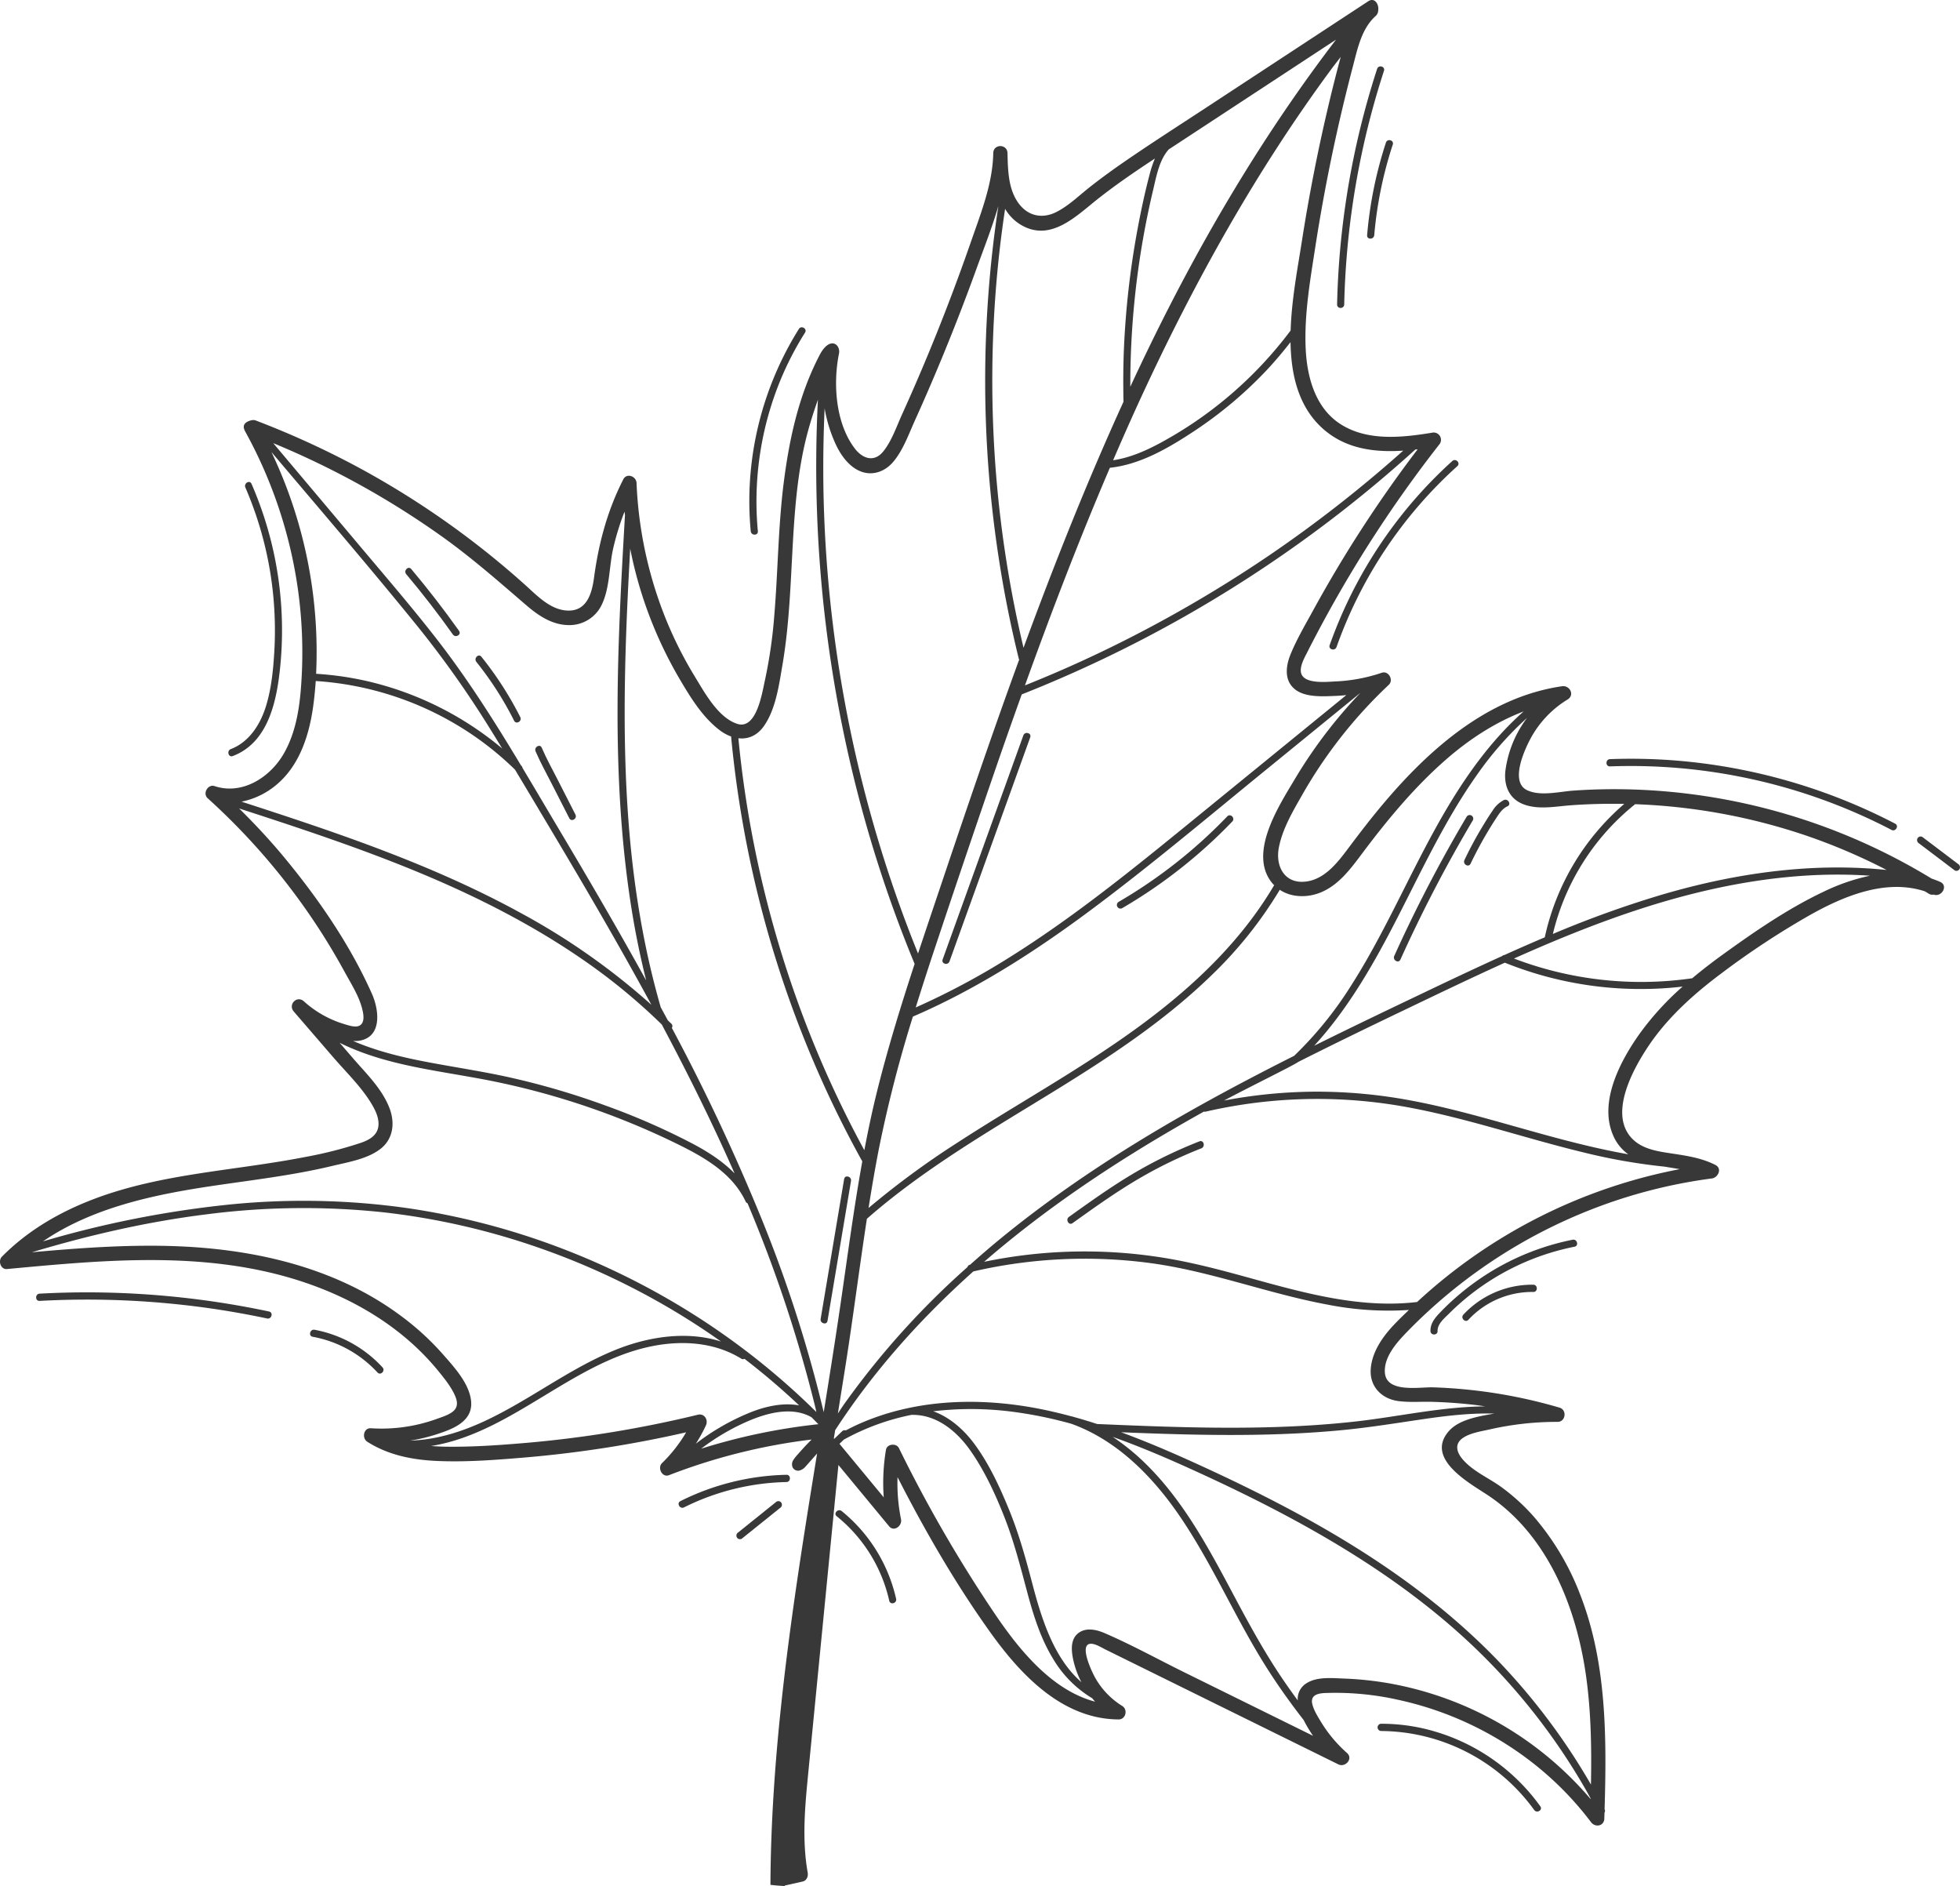 <svg xmlns="http://www.w3.org/2000/svg" xmlns:xlink="http://www.w3.org/1999/xlink" width="867.382" height="834.434" viewBox="0 0 867.382 834.434">
  <defs>
    <clipPath id="clip-path">
      <rect id="Rectangle_218" data-name="Rectangle 218" width="867.382" height="834.434" fill="#383838"/>
    </clipPath>
  </defs>
  <g id="Groupe_370" data-name="Groupe 370" transform="translate(0 -0.002)">
    <g id="Groupe_369" data-name="Groupe 369" transform="translate(0 0.002)" clip-path="url(#clip-path)">
      <path id="Tracé_1912" data-name="Tracé 1912" d="M858.665,390.2c-1.288-.571-2.583-1.056-3.881-1.5a270.245,270.245,0,0,0-134.711-39.477q-11.917-.26-23.827.57c-6.2.436-14.372,2.584-20.325-.13-7.707-3.514-1.563-17.271,1.225-22.548a45.454,45.454,0,0,1,16.584-17.64c3.278-2,.927-6.348-2.427-5.862-32.627,4.723-58.669,27.628-79.4,52.288-5.147,6.122-10.033,12.46-14.834,18.865-4.782,6.378-10.413,14-18.784,15.217-9.538,1.386-14.014-6.4-12.318-15.1,1.629-8.362,6.326-16.2,10.47-23.481A207.643,207.643,0,0,1,614.583,303c2.275-2.147-.085-6.351-3.065-5.361a73.487,73.487,0,0,1-20.2,3.832c-4.033.166-15.177,1.518-15.645-4.44-.223-2.817,1.593-5.974,2.8-8.362,1.427-2.839,2.894-5.658,4.376-8.468q4.617-8.753,9.539-17.335A558.085,558.085,0,0,1,636.826,196.8a3.232,3.232,0,0,0-3.063-5.361c-13.267,2.179-28.7,3.871-40.63-3.856-11.1-7.192-14.752-20.805-15.317-33.458-.666-14.963,1.971-30.035,4.247-44.756q3.995-25.835,9.693-51.355,3.232-14.463,7-28.794c2.08-7.908,3.807-16.632,10.142-22.241a3.422,3.422,0,0,0,1.008-2.3c.459-2.711-1.548-5.991-4.376-4.136q-36,23.621-72,47.238c-11.752,7.711-23.6,15.29-35.193,23.253-5.4,3.712-10.724,7.55-15.886,11.6-4.787,3.76-9.315,8.239-14.738,11.056-6.272,3.258-12.724,2.039-16.981-3.794-4.588-6.287-4.679-14.667-4.877-22.159-.109-4.124-6.224-4.14-6.3,0-.24,13.43-5.39,26.324-9.732,38.831q-6.8,19.578-14.472,38.828-7.66,19.213-16.2,38.044c-2.415,5.334-4.5,11.529-8.154,16.153-4.07,5.154-9.291,3.432-12.856-1.334-8.383-11.208-9.541-28.517-6.858-41.821.812-4.03-4.041-8.066-8.623.749-9.072,17.45-13.281,36.459-15.8,56.121-2.48,19.382-2.563,38.965-4.161,58.423a213.349,213.349,0,0,1-4.21,29.362c-1.219,5.425-3.687,22-12.3,19.136-8.364-2.779-14.223-13.562-18.567-20.681a176.179,176.179,0,0,1-12.681-24.994A180.554,180.554,0,0,1,281.7,213.7c-.123-3.008-4.356-4.586-5.867-1.619-7.026,13.789-10.894,28.188-12.952,43.515-1,7.479-3.465,15.3-12.445,14.491-7.178-.65-12.7-6.507-17.8-11.095A382.719,382.719,0,0,0,159,207.014a385.494,385.494,0,0,0-45.948-21.027c-1.23-.469-3.245.312-4.035.88-1.387,1-1.493,2.246-.416,4.2a203.106,203.106,0,0,1,23.29,70,201.184,201.184,0,0,1,1.644,37.683c-.591,11.824-1.967,24.307-7.968,34.706-6.114,10.595-18.43,18.377-30.611,14.341-2.942-.975-5.406,3.241-3.065,5.361a292.784,292.784,0,0,1,50.6,59.853q5.295,8.326,10.035,17c2.746,5.035,6.135,10.306,7.645,15.9.5,1.859,1.141,4.7.206,6.548-1.479,2.934-5.671,1.325-8.09.613A46.455,46.455,0,0,1,134.465,443c-3.052-2.731-7.138,1.425-4.454,4.536l17.52,20.3c5.643,6.539,12.278,12.909,16.776,20.344,1.749,2.892,3.5,6.368,3.163,9.875-.412,4.285-4.049,6.268-7.653,7.528a179.761,179.761,0,0,1-24.553,6.267c-31.122,6.123-63.366,7.212-93.351,18.5C26.678,536.085,12.425,544.265.851,555.987c-1.807,1.829-.58,5.737,2.226,5.476,37.234-3.458,75.448-7.154,112.408.663,29.637,6.267,58.722,20.289,78.384,44.325,2.6,3.186,5.4,6.624,7.192,10.373,1.253,2.618,1.979,5.416-.469,7.532-1.931,1.667-4.93,2.551-7.276,3.407a71.992,71.992,0,0,1-29.179,4.138c-3.259-.2-4.093,4.379-1.59,5.978,9.319,5.952,20.134,8.034,30.989,8.5,12.723.548,25.6-.442,38.277-1.5A517.092,517.092,0,0,0,303.648,633.7a64.118,64.118,0,0,1-10.664,13.608c-2.173,2.1.06,6.526,3.065,5.361a261.593,261.593,0,0,1,63.127-15.78c-1.159,1.178-2.325,2.351-3.442,3.572q-1.195,1.309-2.359,2.648a22.585,22.585,0,0,0-2.216,2.719,3.486,3.486,0,0,0-.371,3.416,2.7,2.7,0,0,0,3.044,1.353,5.279,5.279,0,0,0,2.557-1.644c.84-.907,1.642-1.85,2.463-2.775l2.742-3.089C359.9,653.543,358.2,664,356.558,674.465c-8.265,52.714-15.36,106-15.609,159.451q3.141.374,6.3.52c0-.069,0-.136,0-.2l7.992-1.8c1.767-.4,2.491-2.312,2.2-3.946-2.7-15.2-1.067-30.662.425-45.9q2.3-23.441,4.593-46.881,4.289-43.777,8.578-87.553l22.442,27.133c2.177,2.633,5.857-.254,5.263-3.121a79.307,79.307,0,0,1-1.54-18.628c12.086,23.66,25.5,46.878,40.872,68.412,13.642,19.109,32.081,38.641,56.954,38.78,3.175.018,4.216-4.336,1.59-5.977a34.578,34.578,0,0,1-12-12.552c-1.33-2.385-6.675-13.5-2.686-14.824,2.075-.687,5.487,1.528,7.172,2.359l9.126,4.5,18.955,9.348L592.3,780.623c3.017,1.487,6.672-2.475,3.815-5.038a60.119,60.119,0,0,1-11.458-13.654c-1.458-2.417-3.229-5.193-3.9-7.975-.967-4.03,2.465-4.765,5.65-4.914a126.8,126.8,0,0,1,32.423,3.024A147.705,147.705,0,0,1,677.6,779.417,141.515,141.515,0,0,1,704.11,806.2c1.825,2.417,5.761,1.814,5.867-1.619.026-.862.051-1.728.077-2.591a1.519,1.519,0,0,0,.044-1.542c.921-31.642.942-64.425-10.552-94.289a116.252,116.252,0,0,0-20.461-34.786,88.556,88.556,0,0,0-14.666-13.44c-5.511-4.011-12.12-6.735-16.777-11.87-2.926-3.224-4.339-7.217-.028-10.017,3.312-2.152,8.077-2.812,11.846-3.675a133.922,133.922,0,0,1,29.852-3.29c3.563,0,4.261-5.3.838-6.3a223.913,223.913,0,0,0-56.015-8.979c-5.961-.182-20.544,2.609-21.261-6.448-.568-7.188,5.682-13.864,10.221-18.521a230.98,230.98,0,0,1,81.344-53.808,227.228,227.228,0,0,1,53.118-13.637c2.752-.356,4.713-4.384,1.588-5.978-5.82-2.965-12.086-3.97-18.458-4.941-6.016-.918-12.973-1.72-17.7-6.032-11.878-10.846-.157-31.781,6.818-42.067,8.475-12.5,19.954-22.72,31.9-31.661a364.414,364.414,0,0,1,38.937-25.672c15.252-8.6,33.821-16.34,51.155-10.7.592.361,1.193.705,1.782,1.072a2.779,2.779,0,0,0,2.122.379c3.581,1.314,6.589-3.975,2.955-5.59m-192.41-49.569c-.881,6.777,1.522,12.819,8.092,15.264,6.53,2.431,13.827.92,20.538.414,7.967-.6,15.954-.778,23.931-.639A108.182,108.182,0,0,0,683.626,414.7q-8.982,3.808-17.875,7.837a1.155,1.155,0,0,0-.893.4c-10.813,4.9-21.555,9.963-32.254,15.067-17.044,8.134-34.1,16.267-51.025,24.665,14.182-15.463,25.021-33.9,34.734-52.555,11.9-22.867,22.577-46.549,37.529-67.6a148.222,148.222,0,0,1,21.934-24.891,49.446,49.446,0,0,0-9.521,23m-99.905,53.052c5.194,3.463,12.169,3.537,17.924,1.248,8.123-3.232,13.5-10.609,18.609-17.427,11.129-14.843,23.058-29.243,37.011-41.434,10.309-9,21.8-16.489,34.371-21.3-16.533,14.63-28.966,33.43-39.622,52.853C622.032,390.609,611.6,414.844,597.38,436.9a164.309,164.309,0,0,1-24.664,30.223c-13.755,6.928-27.408,14.054-40.879,21.545-31.144,17.322-61.309,36.608-88.994,59.277-4.6,3.764-9.094,7.656-13.537,11.609-.031.007-.061.011-.09.018a1.342,1.342,0,0,0-1.046,1,360.78,360.78,0,0,0-54.539,60.574c-.975,1.383-1.887,2.809-2.837,4.207,1.23-7.657,2.778-17.316,3.555-22.279,3.32-21.234,6.02-42.594,9.285-63.849,24.226-21.229,52.017-37.546,79.305-54.263,25.81-15.812,51.519-32.348,73.383-53.638a183.063,183.063,0,0,0,30.029-37.64M601.9,306.694a213.414,213.414,0,0,0-28.835,37.926c-7,11.761-21.273,33.433-9.644,46.578.14.158.307.271.452.421-15.041,25.565-36.988,45.945-60.627,63.141-25.522,18.565-53.209,33.689-79.626,50.837a376.576,376.576,0,0,0-39.245,28.858c1.377-8.708,2.855-17.4,4.54-26.046a574.446,574.446,0,0,1,15.076-58.633c27.985-12.07,53.807-28.6,78.3-46.818,26.489-19.7,51.808-41.04,77.409-61.91L601.833,306.7c.021,0,.043-.006.065-.009m25.477-107.907a566.027,566.027,0,0,0-46.151,71.068c-3.507,6.424-7.365,12.914-10.128,19.713-2.062,5.076-2.853,11.334,1.77,15.236,4.645,3.924,12.856,3.307,18.457,3.077,1.5-.061,2.993-.194,4.483-.348q-36.439,29.713-72.887,59.414c-24.462,19.913-49.168,39.677-75.866,56.429a328.439,328.439,0,0,1-41.809,22.362q4.385-14.079,9.074-28.054,13.69-41.087,27.808-82.027,4.946-14.236,10.033-28.425a573.409,573.409,0,0,0,72.426-34.672,575.391,575.391,0,0,0,68.188-45.5q17.3-13.421,33.559-28.158c.347-.04.7-.074,1.042-.116M587.5,191.368c9.66,7.464,21.657,8.8,33.482,8.017a573.779,573.779,0,0,1-59.1,46.189A573.837,573.837,0,0,1,491.967,286.2q-18.872,9.248-38.381,17.035c11.682-32.429,24.024-64.62,37.583-96.277,13.6-1.433,26.249-8.913,37.5-16.357a181.79,181.79,0,0,0,31.6-26.525c3.832-4.042,7.4-8.323,10.846-12.7.236,15.666,4.048,30.47,16.379,40m-.255-141.9q-6.629,28.486-11.135,57.428c-1.78,11.443-4.522,25.527-4.948,39.322a177.528,177.528,0,0,1-58.47,50.175c-6.329,3.348-13.02,6.188-20.089,7.229,3.964-9.181,7.994-18.331,12.184-27.411C528.4,125.03,555.929,75.557,589.369,30.333c1.289-1.742,2.649-3.429,3.957-5.156q-3.262,12.086-6.081,24.288M522.839,62.423l40.294-26.436,28.12-18.447c-32.029,41.839-59.023,87.4-82.173,134.9q-4.531,9.3-8.872,18.681a373.5,373.5,0,0,1,10.105-87.106C511.723,78.094,513,70.8,517.218,66.1q2.812-1.837,5.621-3.678M444.8,92.408a20.041,20.041,0,0,0,8.664,7.962c12.3,5.853,22.986-4.9,31.954-12.025,8.23-6.537,16.919-12.441,25.682-18.221a49.615,49.615,0,0,0-2.34,7.029c-2.2,8.338-3.99,16.8-5.543,25.287a378.159,378.159,0,0,0-5.816,51.461c-.348,7.947-.369,15.9-.212,23.854-16.248,35.615-30.716,72.057-44.236,108.84a511.345,511.345,0,0,1-12.067-75.722,516.492,516.492,0,0,1-.334-80.811q1.407-18.9,4.249-37.654m-79.867,88.27a63.305,63.305,0,0,0,5.031,16.152c2.37,5,6.249,10.271,11.678,12.005,5.172,1.652,10.314-.505,13.725-4.582,4.353-5.2,6.761-12.135,9.535-18.269q4.9-10.83,9.512-21.787,9.39-22.3,17.636-45.067c3.272-9.057,6.99-18.433,9.766-27.987a515.175,515.175,0,0,0,.053,155.009q3.462,22.817,8.972,45.241a1.528,1.528,0,0,0,.194.412q-3.611,9.891-7.143,19.807c-9.624,27.068-18.842,54.285-28,81.521-3.215,9.569-6.452,19.139-9.624,28.729a574.639,574.639,0,0,1-41.5-192.726c-.646-16.147-.56-32.316.16-48.459M338.111,321.17c5.2-7.436,6.637-18.138,8.144-26.911,3.6-20.974,3.7-42.314,5.219-63.495.884-12.324,2.273-24.643,5.222-36.651,1.439-5.856,3.264-11.588,5.268-17.26a579.157,579.157,0,0,0,24.058,197.174q8.077,26.678,18.736,52.43c-6.1,18.6-11.873,37.311-16.607,56.322-2.156,8.657-3.989,17.372-5.643,26.121a475.253,475.253,0,0,1-29.065-64.47,482.388,482.388,0,0,1-20.469-74.4q-4.106-21.543-6.209-43.405c4.2.5,8.282-1.076,11.346-5.457m-142.35-83.677c13.1,9.36,25.048,19.881,37.252,30.37,5.334,4.584,11.386,8.622,18.61,8.7a15.8,15.8,0,0,0,14.675-9.01c3.6-7.474,3.235-16.756,5.033-24.768a114.96,114.96,0,0,1,5.054-16.41c.056.52.133,1.036.192,1.556-1.659,28.606-3.229,57.234-3.284,85.9-.055,29.542,1.533,59.141,6.2,88.325q2.549,15.957,6.467,31.636c-12.221-22.154-24.976-44-37.91-65.726-5.614-9.428-11.18-18.91-16.836-28.338a1.458,1.458,0,0,0-.427-.86c-.063-.061-.131-.117-.194-.178-11.51-19.152-23.439-38.043-37.105-55.659-10.66-13.739-22-26.921-33.194-40.21L125.5,201.5q-2.293-2.721-4.584-5.442a375.6,375.6,0,0,1,74.85,41.439m-63.768-6.267a205.694,205.694,0,0,0-11.882-31.241c21.005,24.855,42.236,49.549,62.78,74.8a445.337,445.337,0,0,1,30.324,41.851c3.061,4.806,6.054,9.658,9.023,14.524a143.282,143.282,0,0,0-60.457-29.968,140.294,140.294,0,0,0-21.893-3.088,205.422,205.422,0,0,0-7.895-66.875m-8.249,114.727c9.181-8.514,13.162-21.27,14.845-33.445.514-3.714.875-7.456,1.143-11.212a139.387,139.387,0,0,1,71.791,25.516,137.981,137.981,0,0,1,16.385,13.7q5.793,9.648,11.545,19.318c16.527,27.637,32.881,55.393,48.265,83.711.178.329.352.661.527.993a301.349,301.349,0,0,0-57.465-40.425c-25.82-14.2-53.187-25.246-80.877-35.026-14.26-5.038-28.632-9.736-43.012-14.406a34.7,34.7,0,0,0,16.853-8.726m36.051,114.34c9.427-2.182,7.816-13.823,4.816-20.562-9.758-21.926-23.961-42.491-39.175-60.81-6.172-7.432-12.766-14.473-19.628-21.241,26.815,8.708,53.617,17.556,79.694,28.381,25.713,10.675,50.736,23.369,73.678,39.373a264.264,264.264,0,0,1,33.711,27.871c.373.7.729,1.409,1.1,2.108.008.016,0,.037.012.054.018.057.067.1.094.148,11.037,20.819,21.479,41.968,30.991,63.552-5.2-5.349-11.678-9.494-18.207-12.974a306.053,306.053,0,0,0-38.529-16.926,339.085,339.085,0,0,0-41.7-12.345c-13.359-3.038-26.917-4.921-40.345-7.581-10.268-2.034-20.49-4.666-30.1-8.808a12.446,12.446,0,0,0,3.59-.24M93.716,524.739c17.822-2.658,35.778-4.681,53.335-8.9,6.953-1.67,15.557-3.034,21.37-7.569,5.663-4.418,6.43-11.572,3.933-18.034-3.329-8.617-10.358-15.335-16.248-22.16q-2.895-3.357-5.792-6.713c20.953,10.411,44.971,12.371,67.639,16.959A338.055,338.055,0,0,1,299.456,506c11.926,5.839,24.566,12.921,30.527,25.593a1.324,1.324,0,0,0,.816.743,601.615,601.615,0,0,1,29.914,89.879c.2.806.371,1.616.557,2.424-.074-.045-.144-.1-.218-.141a322.982,322.982,0,0,0-49.178-39.767A328.933,328.933,0,0,0,248.481,552.3a320.078,320.078,0,0,0-69.254-17.941,328.013,328.013,0,0,0-77.491-1.457,456.533,456.533,0,0,0-82.091,16.137c-.214.061-.426.128-.64.189C40.83,534.3,67.92,528.588,93.716,524.739m98.646,110.113c7.218-2.318,17.126-5.553,16.106-15.077-.84-7.81-7.59-15.037-12.506-20.65a118.909,118.909,0,0,0-18.478-16.9c-29.63-22.085-66.725-30.036-102.82-30.971-20.236-.523-40.437.978-60.586,2.789,25.38-7.6,51.28-13.572,77.559-16.817a334.681,334.681,0,0,1,78.293-.838A316.384,316.384,0,0,1,238.614,552.1a325.079,325.079,0,0,1,63.811,30.389q8.5,5.25,16.665,11.043c-15.206-4.841-32.292-2.179-46.967,3.795-20.463,8.331-38.014,22.345-58.032,31.583-10.3,4.754-21.3,8.135-32.627,8.464a74.179,74.179,0,0,0,10.9-2.523m116.481-8.933a507,507,0,0,1-75.5,12.414c-11.906,1.031-23.926,1.877-35.881,1.734-2.231-.026-4.458-.144-6.676-.313,37.9-6.037,66.2-41.571,105.163-45.246,11.109-1.047,22.445.653,32.089,6.606a1.355,1.355,0,0,0,1.415.059q12.6,9.682,24.2,20.616c-7.183-1.331-15.011.43-21.858,3.213a102.309,102.309,0,0,0-23.858,13.736,67.673,67.673,0,0,0,4.463-8.107c1.141-2.511-.733-5.394-3.557-4.712m1.441,15.032a98.73,98.73,0,0,1,20.909-12.256c8.6-3.683,19.434-6.476,27.917-1.671,1.024,1.022,2.037,2.055,3.052,3.087a267.637,267.637,0,0,0-51.878,10.84m27.277-100.4a902.326,902.326,0,0,0-40.238-85.765,1.458,1.458,0,0,0-.226-1.86c-.511-.51-1.046-.99-1.559-1.5-1.041-1.93-2.1-3.851-3.139-5.781-7.747-26.8-12.159-54.489-14.267-82.325-2.262-29.857-1.975-59.848-.766-89.746.417-10.288.953-20.568,1.522-30.848A181.852,181.852,0,0,0,287.6,273.06a185.113,185.113,0,0,0,13.17,27.372c4.774,8.1,10.044,16.73,17.548,22.5a19.571,19.571,0,0,0,5.313,2.956,1.434,1.434,0,0,0-.046.44,482.367,482.367,0,0,0,39.6,150.611q8.4,18.853,18.416,36.888c-3.818,21.147-6.6,42.485-9.721,63.77-2.306,15.761-4.811,31.49-7.348,47.213a590.962,590.962,0,0,0-26.974-84.257m145.773,210.8c.425.513.847,1.028,1.3,1.521C465.8,747.9,451.5,730.5,440.751,714.742a613.144,613.144,0,0,1-42.924-74.03c-1.16-2.345-5.3-1.945-5.757.766a88.263,88.263,0,0,0-.976,20.994q-9.8-11.844-19.593-23.685l1.924-1.849A104.272,104.272,0,0,1,403.5,625.954a1.487,1.487,0,0,0,.174.032c10.828-.16,19.726,7.2,25.743,15.763,6.3,8.963,11.071,19.3,15.085,29.5,4.176,10.613,6.993,21.586,9.928,32.6,2.728,10.231,5.857,20.527,11.341,29.619a50.133,50.133,0,0,0,17.56,17.88m97.751,16.631-57.211-28.215c-11.6-5.723-23.089-12.07-34.96-17.193-3.386-1.462-7.69-2.553-11.075-.464-3.948,2.436-3.838,7.2-3.082,11.258a38.411,38.411,0,0,0,3.823,10.875c-12.188-10.52-17.668-28.115-21.682-43.415-2.892-11.017-5.88-21.92-10.175-32.474-4.129-10.144-8.89-20.505-15.376-29.332-4.726-6.429-10.976-12-18.346-14.623a142.4,142.4,0,0,1,34.38.113,185.563,185.563,0,0,1,26.721,5.406c20.751,7.45,36.82,24.158,48.969,42.33,14.2,21.237,24.281,44.968,38.045,66.484,4.914,7.682,10.222,15.093,15.818,22.274.108.217.215.438.324.65a61.466,61.466,0,0,0,3.828,6.324m122.841,28a152,152,0,0,0-90.011-51.367,146.6,146.6,0,0,0-19.039-1.96c-5.267-.187-11.925-.937-16.632,2.029a8.084,8.084,0,0,0-3.919,7.654c-3.066-4.177-6.054-8.413-8.9-12.755-7.058-10.792-13.229-22.112-19.288-33.5-11.375-21.384-22.959-43.238-40.678-59.964a98.609,98.609,0,0,0-13.049-10.4c11.1,3.96,21.995,8.54,32.684,13.36,23.594,10.64,46.857,22.189,69.017,35.687,21.955,13.372,42.817,28.729,61.243,46.856a280.212,280.212,0,0,1,47.367,61.866c.416.734.8,1.485,1.206,2.224,0,.091,0,.184-.006.276m-62.76-162.792c-10.817,12.352,9.749,23.276,17.626,28.568,26.086,17.527,38.808,49.255,43.1,79.673,2.247,15.918,2.482,32.036,2.179,48.111a284.226,284.226,0,0,0-39.68-53.262c-18.137-19.136-38.968-35.437-61.066-49.54-22.177-14.155-45.616-26.152-69.436-37.149-12.37-5.711-24.923-11.223-37.741-15.918,20.155.821,40.323,1.461,60.5,1.089,12.387-.228,24.773-.835,37.109-2.012,12.191-1.164,24.253-3.143,36.367-4.915,10.3-1.506,20.744-2.706,31.158-2.427-6.733,1.2-15.514,2.53-20.114,7.781M616.847,586.16c-5.023,5.3-9.783,12.113-10.25,19.718-.472,7.714,4.98,13.044,12.218,14,5.034.663,10.255.185,15.321.341q9.078.276,18.115,1.311c1.7.194,3.388.459,5.079.7-19.476.122-38.846,4.652-58.182,6.765-24.668,2.7-49.523,3-74.306,2.436-13.111-.3-26.214-.844-39.316-1.405-3.5-1.13-7.015-2.214-10.559-3.184-.109-.04-.215-.088-.326-.127a1.464,1.464,0,0,0-.377-.051c-6.118-1.654-12.3-3.079-18.565-4.144-25.2-4.283-51.84-3.032-75.5,7.451-2,.886-3.957,1.865-5.894,2.882a1.557,1.557,0,0,0-1.6.36l-3.476,3.343c-.077-.033-.151-.084-.228-.11.01-.063.238-1.477.592-3.671,17.028-26.222,37.98-49.547,61.149-70.256A219.176,219.176,0,0,1,509.1,558.83c26.7,3.592,51.987,13.478,78.415,18.377a138.867,138.867,0,0,0,35.969,2.364c-2.241,2.17-4.494,4.327-6.639,6.59m119.776-70c2.237.379,4.5.718,6.732,1.108a236.672,236.672,0,0,0-116.229,58.775c-25.6,3.061-51.02-4.287-75.544-11.043-12.9-3.555-25.854-6.937-39.1-8.9a218.517,218.517,0,0,0-76.957,2.161c.062-.054.124-.112.187-.167,26.392-22.852,55.419-42.33,85.506-59.733q5.766-3.334,11.585-6.568a1.54,1.54,0,0,0,.784.026,219.871,219.871,0,0,1,86.8-2.4c27.251,4.727,53.47,13.937,80.318,20.425a259.061,259.061,0,0,0,35.919,6.313m-10.881-58.993c-8.439,11.8-18.224,29.972-12.007,44.805a19.693,19.693,0,0,0,6.847,8.723c-18.9-3.308-37.453-8.758-55.929-13.937-13.419-3.76-26.9-7.382-40.6-9.92a225.763,225.763,0,0,0-42.466-3.85,222.773,222.773,0,0,0-39.883,3.931c8.953-4.862,31.681-16.019,32.8-17.076,15.174-7.644,30.456-15.069,45.771-22.4,15.169-7.263,30.35-14.574,45.685-21.516a160.93,160.93,0,0,0,78.675,10.568,126.962,126.962,0,0,0-18.9,20.675m81.623-62.808c-15.987,7.53-31.017,17.876-45.35,28.249-4.484,3.246-8.881,6.642-13.138,10.207A157.99,157.99,0,0,1,670,424.084c17.354-7.76,34.928-14.978,52.953-20.98,33.624-11.2,69.146-18.078,104.606-15.664a89.205,89.205,0,0,0-20.2,6.916m-70.53,1.069a463.582,463.582,0,0,0-49.618,17.786A104.8,104.8,0,0,1,723.624,355.8a265.267,265.267,0,0,1,75.21,13.731,260.488,260.488,0,0,1,36.073,15.368c-32.938-3.384-66.287,1.341-98.072,10.53" transform="translate(0 -0.002)" fill="#383838"/>
      <path id="Tracé_1913" data-name="Tracé 1913" d="M870.45,42.667a363.651,363.651,0,0,0-16.422,80.672q-1.027,11.744-1.285,23.537c-.048,2.066,3.1,2.065,3.149,0a360.23,360.23,0,0,1,11.127-81.118q2.875-11.225,6.468-22.239c.639-1.964-2.4-2.805-3.037-.852" transform="translate(-261.02 -12.185)" fill="#383838"/>
      <path id="Tracé_1914" data-name="Tracé 1914" d="M875.043,129.755a176.49,176.49,0,0,1,8.2-40.075c.644-1.962-2.4-2.8-3.037-.853a180.113,180.113,0,0,0-8.317,40.928c-.177,2.057,2.973,2.044,3.149,0" transform="translate(-266.879 -25.719)" fill="#383838"/>
      <path id="Tracé_1915" data-name="Tracé 1915" d="M481.659,295.075a141.079,141.079,0,0,1,11.356-70.02,139.519,139.519,0,0,1,9.516-17.817c1.1-1.743-1.627-3.354-2.718-1.62a143.859,143.859,0,0,0-21.719,68.49,141.37,141.37,0,0,0,.417,20.967c.191,2.036,3.343,2.056,3.149,0" transform="translate(-146.277 -60.066)" fill="#383838"/>
      <path id="Tracé_1916" data-name="Tracé 1916" d="M147.549,422.963c15.9-5.994,19.554-24.606,21.066-39.81a162.655,162.655,0,0,0-3.338-52.163,162.492,162.492,0,0,0-9.386-28.464c-.816-1.884-3.53-.254-2.718,1.618A158.631,158.631,0,0,1,165.515,352.1a161.028,161.028,0,0,1,.461,24.563c-.48,8.276-1.328,16.808-3.853,24.727-2.513,7.882-7.5,15.495-15.41,18.479-1.884.71-1.069,3.812.836,3.093" transform="translate(-44.581 -88.451)" fill="#383838"/>
      <path id="Tracé_1917" data-name="Tracé 1917" d="M126.12,817.413a389.528,389.528,0,0,0-79-8.467q-11.281-.045-22.549.572c-2.016.108-2.028,3.318,0,3.207a385.289,385.289,0,0,1,78.508,3.739q11.159,1.7,22.206,4.042c1.977.418,2.823-2.673.836-3.093" transform="translate(-7.057 -237.168)" fill="#383838"/>
      <path id="Tracé_1918" data-name="Tracé 1918" d="M229.8,848.974a54.389,54.389,0,0,0-30.086-16.631c-1.982-.36-2.832,2.731-.837,3.093a51.6,51.6,0,0,1,28.7,15.807c1.392,1.507,3.615-.765,2.227-2.268" transform="translate(-60.528 -244.02)" fill="#383838"/>
      <path id="Tracé_1919" data-name="Tracé 1919" d="M480.518,923.136a110.01,110.01,0,0,0-46.928,11.651c-1.817.911-.224,3.678,1.59,2.77a106.35,106.35,0,0,1,45.337-11.214c2.024-.043,2.031-3.251,0-3.208" transform="translate(-132.474 -270.646)" fill="#383838"/>
      <path id="Tracé_1920" data-name="Tracé 1920" d="M489.328,940.083a1.594,1.594,0,0,0-2.227,0q-8.5,6.829-17,13.654a1.634,1.634,0,0,0,0,2.269,1.592,1.592,0,0,0,2.226,0q8.5-6.826,17-13.653a1.637,1.637,0,0,0,0-2.269" transform="translate(-143.755 -275.482)" fill="#383838"/>
      <path id="Tracé_1921" data-name="Tracé 1921" d="M535.58,945.7c-1.574-1.265-3.818.99-2.227,2.268a66.883,66.883,0,0,1,23.259,37.385c.452,2.011,3.491,1.161,3.037-.852a69.663,69.663,0,0,0-24.069-38.8" transform="translate(-163.089 -277.153)" fill="#383838"/>
      <path id="Tracé_1922" data-name="Tracé 1922" d="M898.039,1080.889a84.065,84.065,0,0,0-17.955-1.915,1.606,1.606,0,0,0,0,3.207,84.351,84.351,0,0,1,67.774,34.94c1.183,1.651,3.917.052,2.72-1.619a88.143,88.143,0,0,0-52.54-34.613" transform="translate(-268.923 -316.336)" fill="#383838"/>
      <path id="Tracé_1923" data-name="Tracé 1923" d="M1026.075,478.319a249.662,249.662,0,0,1,124.635,28.109c1.8.937,3.4-1.829,1.59-2.77a254.568,254.568,0,0,0-97.15-27.938,250.773,250.773,0,0,0-29.075-.609c-2.022.075-2.031,3.283,0,3.208" transform="translate(-313.61 -139.245)" fill="#383838"/>
      <path id="Tracé_1924" data-name="Tracé 1924" d="M1240.836,535.81l-15.858-12a1.569,1.569,0,0,0-2.154.575,1.659,1.659,0,0,0,.566,2.194q7.926,6,15.856,12A1.57,1.57,0,0,0,1241.4,538a1.659,1.659,0,0,0-.564-2.194" transform="translate(-374.234 -153.504)" fill="#383838"/>
      <path id="Tracé_1925" data-name="Tracé 1925" d="M856.292,349.826a203.983,203.983,0,0,0-8.333,20.008c-.694,1.944,2.35,2.781,3.037.853a195.727,195.727,0,0,1,53.472-80.031c1.521-1.371-.714-3.633-2.227-2.268a199.511,199.511,0,0,0-45.95,61.439" transform="translate(-259.524 -84.427)" fill="#383838"/>
      <path id="Tracé_1926" data-name="Tracé 1926" d="M636.844,459.866q-13.867,38.494-27.737,76.99-3.993,11.079-7.984,22.158c-.7,1.941,2.344,2.778,3.037.853q13.869-38.5,27.739-76.99,3.99-11.079,7.982-22.158c.7-1.941-2.342-2.778-3.037-.852" transform="translate(-183.968 -134.505)" fill="#383838"/>
      <path id="Tracé_1927" data-name="Tracé 1927" d="M533.759,737.539q-5.2,30.943-10.395,61.885c-.339,2.02,2.7,2.886,3.037.853q5.2-30.942,10.394-61.885c.339-2.019-2.7-2.886-3.036-.853" transform="translate(-160.191 -215.894)" fill="#383838"/>
      <path id="Tracé_1928" data-name="Tracé 1928" d="M921.158,510.918a629.844,629.844,0,0,0-32.022,61.568c-.841,1.863,1.873,3.493,2.721,1.619a628.934,628.934,0,0,1,32.021-61.569,1.583,1.583,0,0,0-2.72-1.619" transform="translate(-272.111 -149.568)" fill="#383838"/>
      <path id="Tracé_1929" data-name="Tracé 1929" d="M946.348,505.409c-1.566,2.252-3.02,4.6-4.442,6.947q-4.378,7.24-8.025,14.9c-.884,1.848,1.831,3.477,2.719,1.619q3.446-7.207,7.528-14.07,1.982-3.32,4.112-6.546c1.262-1.91,2.551-3.808,4.681-4.764,1.851-.83.251-3.595-1.588-2.77a12.727,12.727,0,0,0-4.984,4.686" transform="translate(-285.802 -146.759)" fill="#383838"/>
      <path id="Tracé_1930" data-name="Tracé 1930" d="M279.551,384.941c1.177,1.657,3.91.058,2.72-1.619q-10.019-14.112-21.152-27.348c-1.321-1.57-3.54.708-2.227,2.268q10.866,12.913,20.658,26.7" transform="translate(-79.123 -104.211)" fill="#383838"/>
      <path id="Tracé_1931" data-name="Tracé 1931" d="M320.338,439.166c.926,1.837,3.644.216,2.719-1.618a151.9,151.9,0,0,0-17.187-26.67c-1.282-1.6-3.5.681-2.226,2.268a148.072,148.072,0,0,1,16.694,26.021" transform="translate(-92.827 -120.303)" fill="#383838"/>
      <path id="Tracé_1932" data-name="Tracé 1932" d="M348.77,483.865q3.828,7.5,7.654,15.008c.933,1.833,3.652.212,2.719-1.619l-7.653-15.008c-2.458-4.822-5.114-9.592-7.262-14.57-.813-1.885-3.527-.254-2.719,1.619,2.147,4.977,4.8,9.747,7.261,14.57" transform="translate(-104.489 -136.869)" fill="#383838"/>
      <path id="Tracé_1933" data-name="Tracé 1933" d="M761.13,510.81A220.464,220.464,0,0,1,713,548.669a1.6,1.6,0,0,0,1.591,2.77,223.618,223.618,0,0,0,48.766-38.361c1.419-1.476-.807-3.747-2.226-2.268" transform="translate(-218.011 -149.62)" fill="#383838"/>
      <path id="Tracé_1934" data-name="Tracé 1934" d="M739.182,714.368a203.01,203.01,0,0,0-29.309,14.273c-9.834,5.826-19.148,12.5-28.448,19.151-1.645,1.177-.074,3.96,1.59,2.77,9.094-6.51,18.2-13.027,27.793-18.763a197.644,197.644,0,0,1,29.212-14.339c1.871-.734,1.057-3.837-.838-3.093" transform="translate(-208.367 -209.407)" fill="#383838"/>
      <path id="Tracé_1935" data-name="Tracé 1935" d="M975.221,775.981a111.1,111.1,0,0,0-36.311,14.208,112.978,112.978,0,0,0-15.461,11.385q-3.669,3.21-7.042,6.749c-2.144,2.25-4.2,4.73-4.121,8.037.05,2.06,3.2,2.068,3.149,0-.075-3.157,2.992-5.606,5.018-7.631q3.221-3.22,6.7-6.157a108.789,108.789,0,0,1,48.9-23.5c1.989-.394,1.147-3.486-.836-3.093" transform="translate(-279.245 -227.494)" fill="#383838"/>
      <path id="Tracé_1936" data-name="Tracé 1936" d="M933.081,817.4c-1.391,1.5.831,3.771,2.228,2.269a38.449,38.449,0,0,1,28.743-12.3c2.027.037,2.027-3.171,0-3.208A41.57,41.57,0,0,0,933.081,817.4" transform="translate(-285.476 -235.765)" fill="#383838"/>
    </g>
  </g>
</svg>

